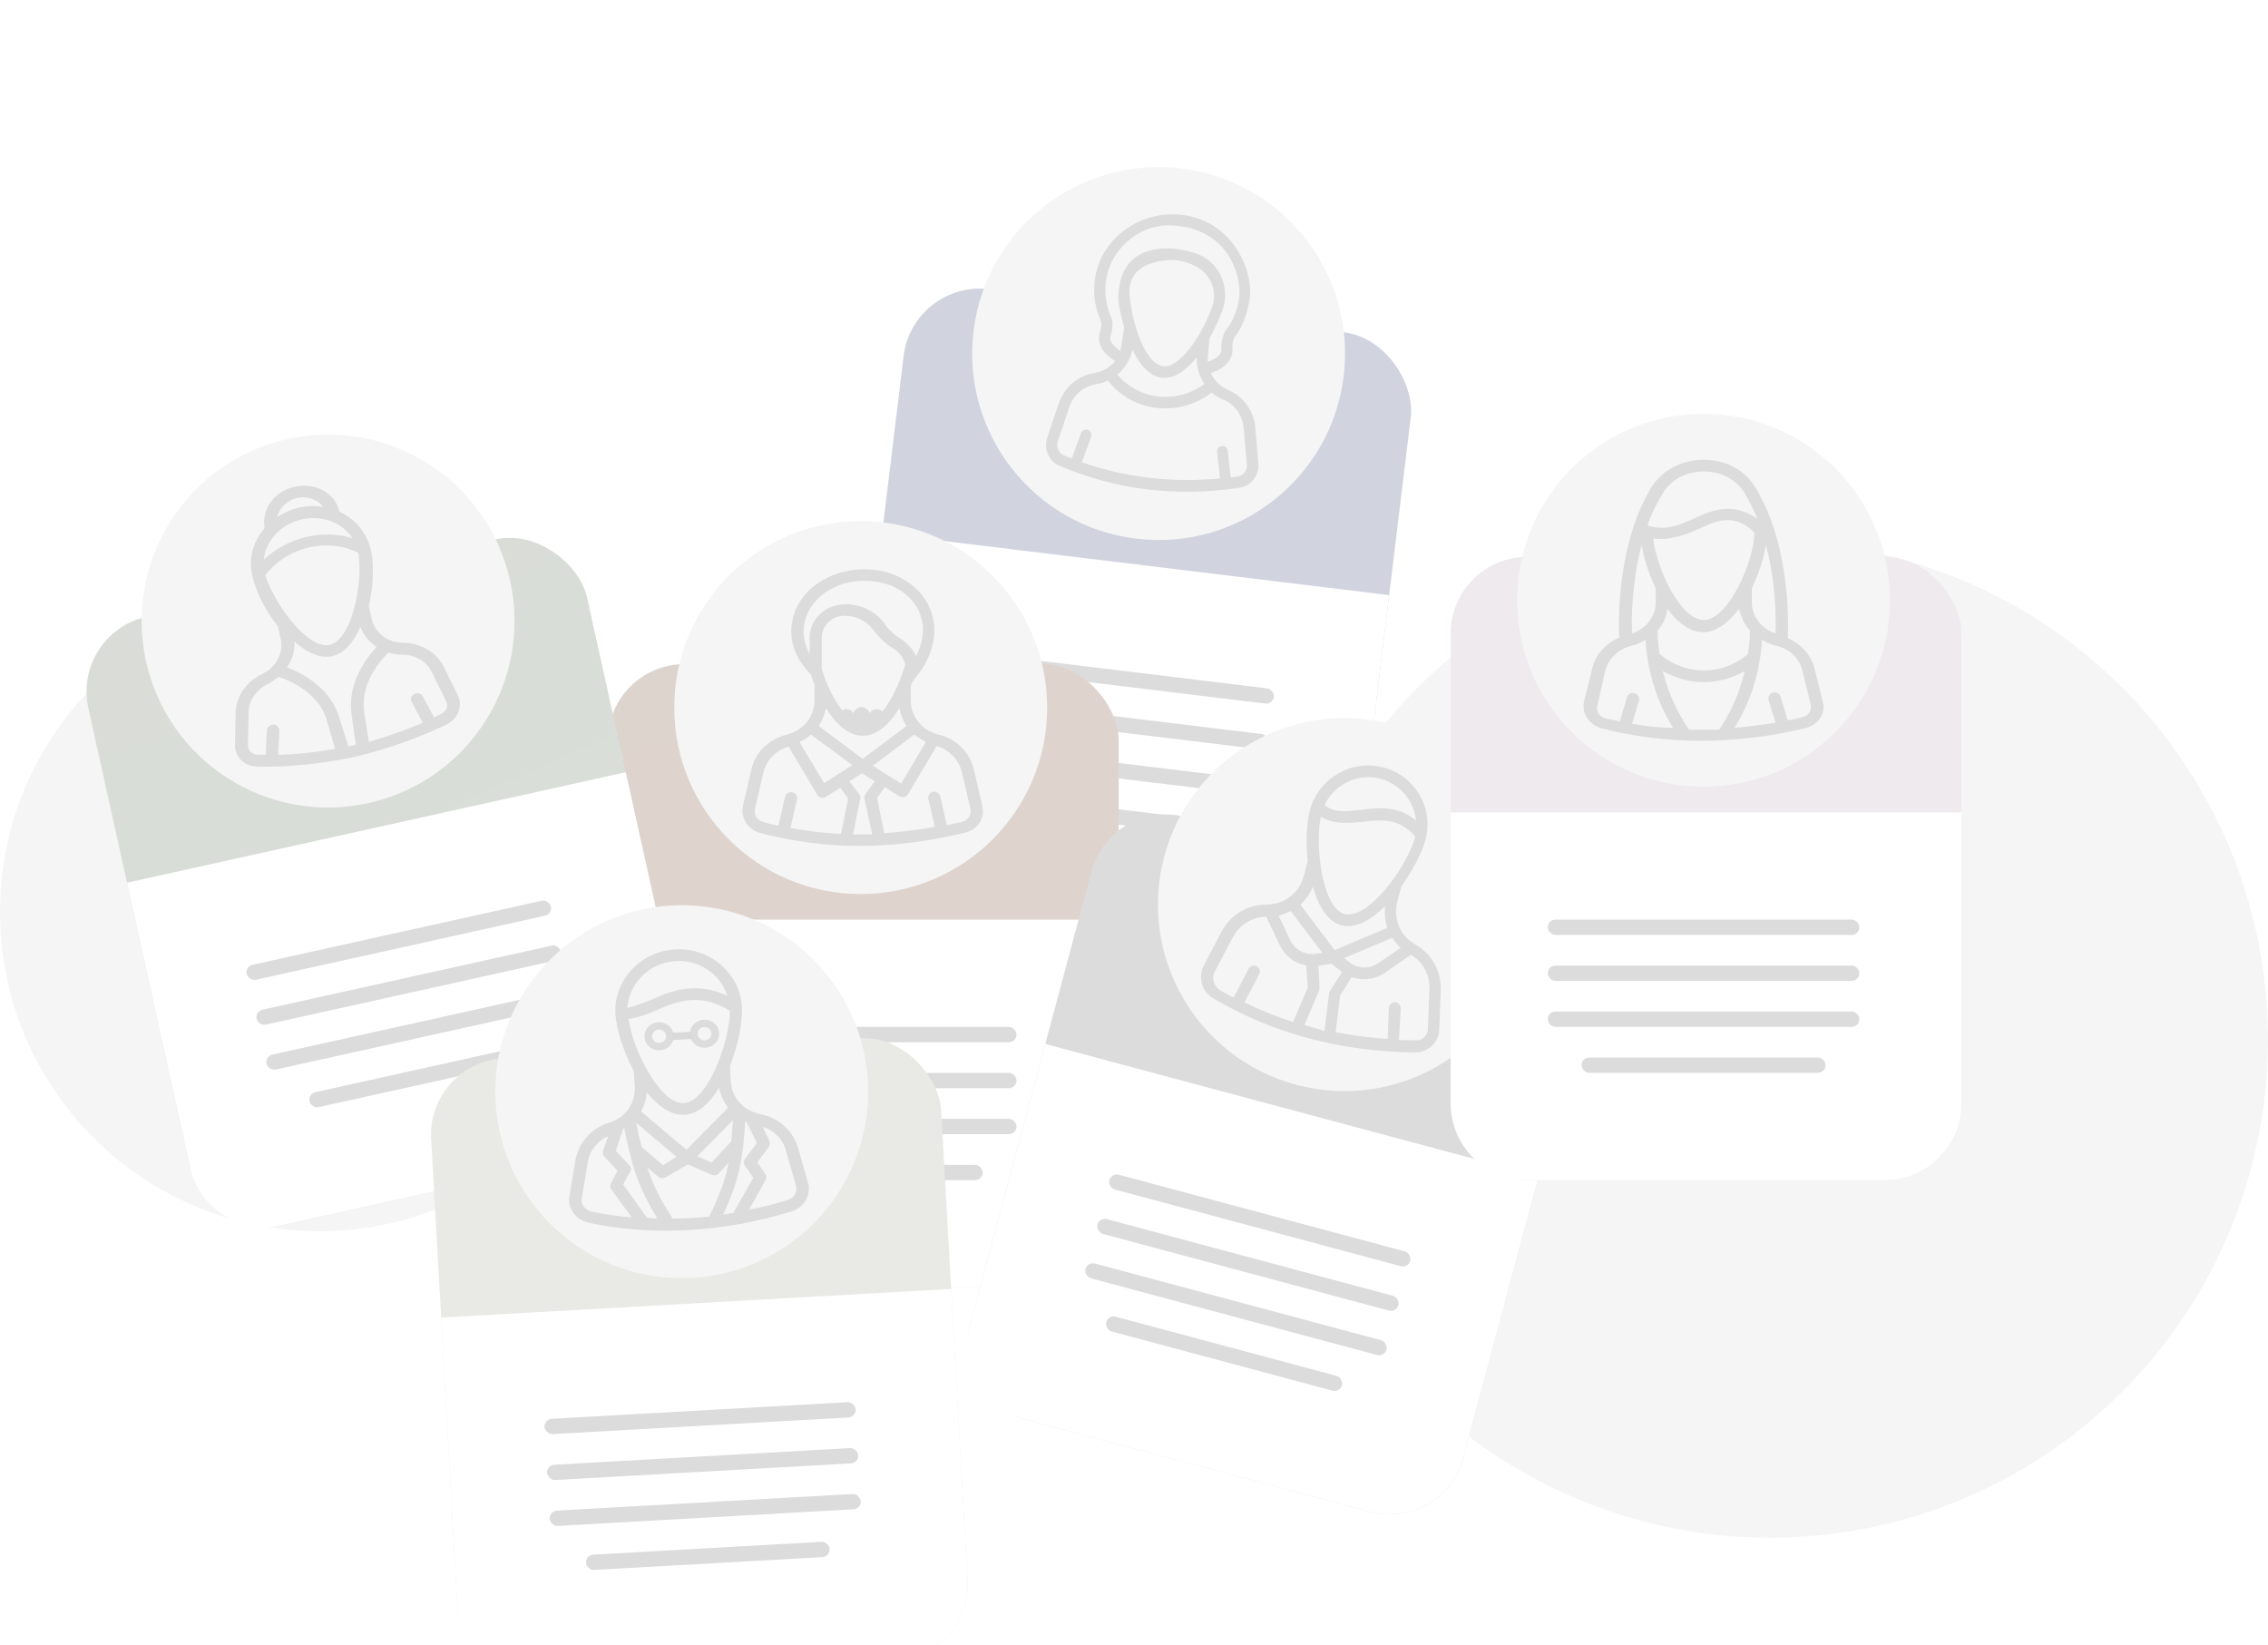 <svg width="444" height="322" viewBox="0 0 444 322" fill="none" xmlns="http://www.w3.org/2000/svg">
<circle cx="346.5" cy="203.5" r="97.5" fill="#F5F5F5"/>
<circle cx="62.5" cy="178.5" r="62.5" fill="#F5F5F5"/>
<g filter="url(#filter0_ddddd_3236_5539)">
<rect x="191.707" y="27.796" width="100" height="122" rx="15" transform="rotate(6.924 191.707 27.796)" fill="#DCDCDC"/>
<rect opacity="0.1" x="191.707" y="27.796" width="100" height="122" rx="15" transform="rotate(6.924 191.707 27.796)" fill="#7785FF"/>
<path d="M185.679 77.431L284.95 89.486L278.079 146.07C277.08 154.294 269.604 160.151 261.38 159.153L191.891 150.714C183.667 149.716 177.809 142.239 178.808 134.015L185.679 77.431Z" fill="white"/>
<circle cx="239.821" cy="42.201" r="36.5" transform="rotate(6.924 239.821 42.201)" fill="#F5F5F5"/>
<path d="M259.34 63.576L258.761 56.786C258.518 53.454 256.384 50.575 253.407 49.303C251.866 48.66 250.711 47.494 250.024 46.044C254.752 44.454 254.255 41.433 254.282 41.209C254.179 40.285 254.38 39.512 254.781 38.877C256.331 36.788 257.162 34.383 257.582 31.815C258.69 26.255 254.118 14.994 242.463 14.945C235.771 14.93 229.504 19.407 227.769 25.688C226.828 28.991 227.058 32.436 228.406 35.56C228.75 36.285 228.654 37.071 228.332 37.943C227.607 40.361 228.998 42.238 231.31 43.657C230.295 44.901 228.895 45.756 227.245 46.011C224.05 46.534 221.409 48.719 220.255 51.996L218.054 58.562C217.236 60.855 218.333 63.379 220.499 64.212C225.842 66.455 231.479 68.051 237.33 68.761C243.183 69.472 249.344 69.423 255.613 68.476C257.917 68.186 259.586 65.997 259.34 63.576L259.34 63.576ZM250.301 33.094C248.062 39.087 243.88 45.071 240.688 44.683C237.496 44.295 234.775 37.359 234.155 30.906C233.39 23.866 241.826 23.751 243.422 23.945C250.311 25.009 251.428 30.042 250.301 33.094L250.301 33.094ZM234.71 41.451C236.085 44.352 237.968 46.63 240.415 46.928C242.863 47.225 245.236 45.463 247.266 42.976C247.247 44.91 247.787 46.684 248.794 48.173C243.234 52.167 235.998 51.288 231.741 46.33C233.182 45.138 234.251 43.446 234.71 41.451L234.71 41.451ZM230.393 38.763C230.89 37.343 230.96 35.871 230.352 34.658C229.269 32.02 229.077 29.15 229.858 26.284C231.377 20.887 236.737 16.754 242.524 17.115C254.097 17.838 256.131 27.766 255.575 31.456C255.209 33.576 254.525 35.657 253.122 37.423C252.348 38.468 252.064 39.914 252.1 41.399C252.19 42.435 251.003 43.316 249.432 43.808C249.393 43.234 249.778 39.181 249.778 39.181C250.861 37.376 251.638 35.421 252.254 33.901C253.836 29.765 252.12 25.228 248.48 23.192C244.933 21.281 232.06 18.806 231.945 31.32C231.953 33.03 232.559 35.153 233.072 37.152C233.072 37.152 232.475 41.179 232.301 41.727C231.012 40.774 230.058 39.747 230.393 38.762L230.393 38.763ZM255.342 66.28C254.902 66.341 254.357 66.388 253.917 66.449L253.36 61.256C253.322 60.682 252.738 60.155 252.179 60.315C251.633 60.363 251.126 60.985 251.27 61.571L251.841 66.652C242.338 67.548 233.294 66.45 224.801 63.482L226.584 58.574C226.759 58.026 226.521 57.313 226.003 57.136C225.485 56.959 224.805 57.219 224.631 57.767L222.847 62.676C222.208 62.598 221.704 62.309 221.292 62.145C220.268 61.679 219.66 60.466 220.129 59.271L222.33 52.704C223.162 50.3 225.096 48.598 227.519 48.209C228.398 48.088 229.184 47.842 229.876 47.471C232.302 50.612 235.757 52.399 239.375 52.838C243.099 53.29 247 52.283 250.214 49.827C250.891 50.478 251.701 50.918 252.525 51.246C254.784 52.204 256.255 54.319 256.487 56.853L257.067 63.642C257.342 64.928 256.447 66.073 255.342 66.28L255.342 66.28Z" fill="#DCDCDC"/>
<rect x="202.009" y="100.568" width="61" height="3" rx="1.5" transform="rotate(6.924 202.009 100.568)" fill="#DCDCDC"/>
<rect x="200.924" y="109.503" width="61" height="3" rx="1.5" transform="rotate(6.924 200.924 109.503)" fill="#DCDCDC"/>
<rect x="199.839" y="118.437" width="61" height="3" rx="1.5" transform="rotate(6.924 199.839 118.437)" fill="#DCDCDC"/>
<rect x="205.321" y="128.169" width="47.771" height="3" rx="1.5" transform="rotate(6.924 205.321 128.169)" fill="#DCDCDC"/>
</g>
<g filter="url(#filter1_ddddd_3236_5539)">
<rect x="132" y="103" width="100" height="122" rx="15" fill="#DCDCDC"/>
<rect opacity="0.1" x="132" y="103" width="100" height="122" rx="15" fill="url(#paint0_linear_3236_5539)"/>
<path d="M132 153H232V210C232 218.284 225.284 225 217 225H147C138.716 225 132 218.284 132 210V153Z" fill="white"/>
<circle cx="181.5" cy="111.5" r="36.5" fill="#F5F5F5"/>
<path d="M205.315 130.789L203.666 123.675C202.842 120.288 200.251 117.578 196.717 116.787C193.536 115.997 191.298 113.287 191.298 110.125V107.189C191.533 106.625 192.358 105.382 192.594 105.157C192.829 104.931 198.13 98.607 194.832 91.606C193.183 87.993 188.236 83.815 180.579 84.492C174.218 85.17 169.036 89.122 168.093 94.655C167.386 98.381 168.682 101.882 171.745 105.043C171.98 105.721 172.216 106.398 172.451 107.076V110.125C172.451 113.287 170.213 115.997 167.033 116.787C163.499 117.69 160.79 120.288 160.083 123.675L158.435 130.789C157.963 133.047 159.377 135.306 161.615 135.984C167.975 137.677 174.571 138.581 181.285 138.581C187.999 138.581 194.948 137.677 201.899 135.984C204.372 135.419 205.904 133.16 205.315 130.789L205.315 130.789ZM192.004 116.787C192.711 117.351 193.418 117.803 194.242 118.255L189.413 126.385L183.877 122.885L192.004 116.787ZM174.689 111.593C176.574 114.642 179.048 117.013 181.875 117.013C184.702 117.013 187.175 114.755 189.06 111.593C189.295 112.835 189.767 114.077 190.473 115.093L181.875 121.529L173.276 115.093C173.983 114.077 174.454 112.835 174.689 111.593ZM173.865 103.914V97.816C173.865 95.445 175.867 93.525 178.341 93.525C180.579 93.525 182.699 94.542 183.995 96.349C185.173 97.817 186.351 99.059 187.764 99.849C189.06 100.64 189.884 101.769 190.238 103.011C188.471 108.996 185.055 114.754 181.875 114.754C178.812 114.641 175.514 109.334 173.865 103.914V103.914ZM171.509 97.816V100.978C170.449 99.059 170.096 97.139 170.449 95.106C171.274 90.589 175.632 87.202 180.815 86.75C187.647 86.186 191.416 89.573 192.829 92.509C194.478 95.897 193.418 99.284 192.358 101.43C191.651 99.962 190.591 98.833 189.178 97.929C188 97.252 186.94 96.236 186.115 94.993C184.348 92.622 181.521 91.267 178.577 91.267C174.572 91.267 171.509 94.203 171.509 97.816H171.509ZM171.745 116.787L179.872 122.771L174.336 126.272L169.507 118.255C170.331 117.916 171.156 117.352 171.745 116.787ZM177.634 136.209C174.336 136.096 171.038 135.645 167.74 135.08L169.036 129.434C169.153 128.87 168.8 128.192 168.093 128.079C167.505 127.966 166.798 128.305 166.68 128.982L165.384 134.629C164.324 134.403 163.264 134.177 162.322 133.838C161.144 133.499 160.555 132.483 160.791 131.354L162.44 124.24C163.028 121.755 164.913 119.836 167.387 119.158L173.04 128.644C173.629 129.434 174.572 129.095 174.689 128.982L177.516 127.176L179.048 129.321L177.634 136.209ZM183.759 136.322H179.99L181.404 129.322C181.522 128.983 181.404 128.757 181.168 128.418L179.284 125.934L181.757 124.353L184.231 125.934L182.463 128.418C182.228 128.644 182.228 128.982 182.228 129.321L183.759 136.322ZM201.428 133.838C200.368 134.064 199.425 134.29 198.365 134.516L197.07 128.87C196.952 128.305 196.245 127.853 195.656 127.967C195.068 128.08 194.596 128.757 194.714 129.322L196.01 134.855C192.711 135.419 189.414 135.871 186.115 136.097L184.702 129.209L186.233 127.063L189.06 128.87C190.002 129.322 190.592 128.757 190.709 128.531L196.363 119.046C198.837 119.723 200.721 121.756 201.31 124.127L202.959 131.241C203.312 132.37 202.605 133.499 201.428 133.838Z" fill="#DCDCDC"/>
<ellipse cx="178.72" cy="113.214" rx="1.472" ry="1.411" fill="#DCDCDC"/>
<ellipse cx="184.609" cy="113.214" rx="1.472" ry="1.411" fill="#DCDCDC"/>
<ellipse cx="181.665" cy="113.819" rx="1.893" ry="2.42" fill="#DCDCDC"/>
<rect x="151" y="174" width="61" height="3" rx="1.5" fill="#DCDCDC"/>
<rect x="151" y="183" width="61" height="3" rx="1.5" fill="#DCDCDC"/>
<rect x="151" y="192" width="61" height="3" rx="1.5" fill="#DCDCDC"/>
<rect x="157.615" y="201" width="47.771" height="3" rx="1.5" fill="#DCDCDC"/>
</g>
<g filter="url(#filter2_ddddd_3236_5539)">
<rect x="27.056" y="96.965" width="100" height="122" rx="15" transform="rotate(-12.49 27.056 96.965)" fill="#DCDCDC"/>
<rect opacity="0.1" x="27.056" y="96.965" width="100" height="122" rx="15" transform="rotate(-12.49 27.056 96.965)" fill="url(#paint1_linear_3236_5539)"/>
<path d="M37.869 145.781L135.502 124.154L147.83 179.805C149.622 187.893 144.517 195.902 136.429 197.694L68.086 212.833C59.998 214.625 51.988 209.52 50.197 201.432L37.869 145.781Z" fill="white"/>
<circle cx="77.222" cy="94.558" r="36.5" transform="rotate(-12.49 77.222 94.558)" fill="#F5F5F5"/>
<path d="M102.655 109.15L99.873 103.525C98.482 100.713 95.383 98.856 91.918 98.815C88.844 98.803 86.355 96.811 85.769 94.168L85.208 91.633C86.257 87.125 86.184 82.749 85.525 80.352C84.671 77.074 82.451 74.561 79.449 73.146C78.644 69.51 74.716 67.376 70.689 68.268C66.663 69.16 64.126 72.727 64.809 76.389C62.662 78.829 61.613 82.182 62.345 85.487C62.906 88.021 64.395 91.852 67.397 95.579L67.958 98.112C68.568 100.867 67.006 103.64 64.347 104.922C61.223 106.423 59.174 109.304 59.125 112.551L59.003 118.934C59.003 121.246 60.931 123.015 63.371 123.052C68.788 123.239 76.669 122.417 81.916 121.255C92.042 119.012 99.63 115.135 100.337 114.863C102.655 113.772 103.631 111.245 102.655 109.15ZM77.547 99.224C73.154 100.197 66.64 91.008 64.931 85.607C69.201 80.038 77.107 78.172 83.158 81.223C84.135 86.785 81.939 98.251 77.547 99.224ZM71.177 70.471C73.251 70.011 75.228 70.845 76.302 72.225C74.838 71.972 73.178 71.993 71.592 72.344C70.006 72.695 68.494 73.377 67.273 74.225C67.664 72.521 69.103 70.93 71.177 70.471ZM72.105 74.657C76.131 73.766 80.059 75.322 82.011 78.357C76.106 76.545 69.299 78.168 64.639 82.552C64.98 78.894 67.957 75.576 72.105 74.657L72.105 74.657ZM61.54 118.834L61.662 112.451C61.662 110.139 63.126 108.081 65.42 106.88C66.225 106.471 66.884 105.978 67.543 105.485C68.104 105.708 75.229 107.828 76.986 114.026L78.596 119.563C74.912 120.264 71.154 120.634 67.47 120.757L67.69 115.97C67.69 115.392 67.177 114.812 66.543 114.837C65.909 114.862 65.25 115.354 65.25 115.932L65.03 120.719C64.517 120.717 64.005 120.715 63.493 120.713C62.346 120.736 61.516 119.879 61.541 118.834L61.54 118.834ZM81.183 119.106L79.401 113.375C77.181 106.239 69.47 103.787 69.177 103.621C70.251 102.112 70.763 100.38 70.617 98.564C73.008 100.692 75.594 101.968 78.034 101.428C80.474 100.887 82.28 98.638 83.549 95.699C84.158 97.298 85.232 98.678 86.721 99.619C86.648 99.867 80.817 105.319 81.817 112.725L82.647 118.782L81.183 119.106ZM99.239 112.795C98.775 113.013 98.311 113.231 97.97 113.423L95.774 109.286C95.529 108.762 94.7 108.484 94.139 108.839C93.553 109.084 93.212 109.854 93.577 110.35L95.774 114.487C92.26 115.959 88.698 117.21 85.209 118.214L84.306 112.404C83.379 105.906 88.722 101.14 89.015 100.729C89.844 101.007 90.772 101.149 91.796 101.153C94.358 101.163 96.579 102.52 97.555 104.615L100.337 110.24C100.8 111.178 100.41 112.304 99.239 112.795L99.239 112.795Z" fill="#DCDCDC"/>
<rect x="60.961" y="162.175" width="61" height="3" rx="1.5" transform="rotate(-12.49 60.961 162.175)" fill="#DCDCDC"/>
<rect x="62.908" y="170.962" width="61" height="3" rx="1.5" transform="rotate(-12.49 62.908 170.962)" fill="#DCDCDC"/>
<rect x="64.854" y="179.749" width="61" height="3" rx="1.5" transform="rotate(-12.49 64.854 179.749)" fill="#DCDCDC"/>
<rect x="73.258" y="187.105" width="47.771" height="3" rx="1.5" transform="rotate(-12.49 73.258 187.105)" fill="#DCDCDC"/>
</g>
<g filter="url(#filter3_ddddd_3236_5539)">
<rect x="230.576" y="129.046" width="100" height="122" rx="15" transform="rotate(15 230.576 129.046)" fill="#DCDCDC"/>
<path d="M217.635 177.342L314.227 203.224L299.475 258.282C297.331 266.284 289.105 271.033 281.103 268.889L213.489 250.771C205.487 248.627 200.738 240.402 202.882 232.4L217.635 177.342Z" fill="white"/>
<circle cx="276.189" cy="150.068" r="36.5" transform="rotate(15 276.189 150.068)" fill="#F5F5F5"/>
<path d="M294.755 174.549L295.055 166.8C295.201 163.162 293.289 159.684 290.101 157.881C287.104 156.247 285.664 152.777 286.554 149.457L287.355 146.469C289.63 143.282 291.353 139.948 291.975 137.623L292.005 137.513C293.806 131.234 290.056 124.891 283.867 123.232C277.678 121.574 271.26 125.192 269.458 131.471L269.429 131.582C268.806 133.906 268.601 137.766 269.008 141.553L268.207 144.541C267.317 147.861 264.366 150.036 260.923 150.063C257.26 150.03 253.866 152.086 252.173 155.31L248.558 162.171C247.574 164.517 248.307 167.086 250.45 168.372C256.275 171.83 262.558 174.463 269.08 176.21C275.711 177.987 282.8 178.938 290.127 179.003C292.625 178.961 294.685 177.021 294.755 174.549L294.755 174.549ZM287.203 158.528L282.849 161.513C281.108 162.707 278.749 162.668 277.108 161.279L276.121 160.54L285.599 156.555C286.084 157.398 286.629 158.018 287.203 158.528ZM276.186 151.899C271.876 150.744 270.391 138.602 271.572 132.868C274.319 134.553 277.659 134.025 279.715 133.864C283.387 133.424 286.918 133.066 290.075 136.759C288.274 143.038 280.717 153.113 276.186 151.899L276.186 151.899ZM283.274 125.446C287.142 126.482 289.805 129.806 290.212 133.592C286.627 130.615 282.705 131.106 279.395 131.524C276.586 131.839 274.249 132.161 272.306 130.573C274.236 126.464 278.853 124.261 283.274 125.446ZM275.593 154.112C278.356 154.852 281.44 153.069 284.179 150.362C284.014 151.861 284.13 153.196 284.578 154.621L274.289 158.982L267.558 150.061C268.629 149.161 269.426 147.951 270.033 146.572C271.051 150.285 272.83 153.371 275.593 154.112ZM265.676 151.336L271.892 159.526L270.668 159.672C268.552 160.054 266.489 158.909 265.578 157.004L263.301 152.242C264.083 151.977 264.865 151.712 265.676 151.336ZM250.731 163.346L254.346 156.485C255.611 153.977 258.134 152.518 260.884 152.424L263.536 157.998C264.447 159.903 266.088 161.292 268.077 161.825L268.741 162.003L268.999 166.342L266.136 173.049C262.88 171.939 259.653 170.719 256.626 169.196L259.524 163.685C259.783 163.162 259.63 162.409 258.996 162.12C258.474 161.862 257.721 162.016 257.433 162.65L254.505 168.272C253.57 167.784 252.524 167.266 251.618 166.668C250.551 165.789 250.214 164.394 250.731 163.346L250.731 163.346ZM268.347 173.642L271.21 166.935L271.328 166.492L271.1 162.042L273.687 161.668L275.741 163.286L273.318 167.025C273.288 167.136 273.118 167.328 273.17 167.579L272.296 174.818C270.889 174.323 269.562 173.967 268.347 173.642ZM290.167 176.641C289.113 176.596 287.919 176.632 286.865 176.587L287.221 170.395C287.259 169.812 286.714 169.192 286.132 169.154C285.55 169.117 284.93 169.663 284.892 170.246L284.676 176.356C281.183 176.132 277.749 175.686 274.485 175.049L275.329 167.921L277.612 164.261L278.275 164.439C280.264 164.972 282.38 164.59 284.122 163.396L289.206 159.895C291.569 161.24 292.995 163.876 292.836 166.68L292.537 174.429C292.432 175.706 291.442 176.745 290.167 176.641L290.167 176.641Z" fill="#DCDCDC"/>
<rect x="230.552" y="202.544" width="61" height="3" rx="1.5" transform="rotate(15 230.552 202.544)" fill="#DCDCDC"/>
<rect x="228.223" y="211.238" width="61" height="3" rx="1.5" transform="rotate(15 228.223 211.238)" fill="#DCDCDC"/>
<rect x="225.894" y="219.931" width="61" height="3" rx="1.5" transform="rotate(15 225.894 219.931)" fill="#DCDCDC"/>
<rect x="229.953" y="230.336" width="47.771" height="3" rx="1.5" transform="rotate(15 229.953 230.336)" fill="#DCDCDC"/>
</g>
<g filter="url(#filter4_ddddd_3236_5539)">
<rect x="96.563" y="180.975" width="100" height="122" rx="15" transform="rotate(-3.215 96.563 180.975)" fill="#E9E9E6"/>
<path d="M99.367 230.897L199.209 225.289L202.406 282.199C202.87 290.47 196.542 297.552 188.271 298.017L118.381 301.942C110.11 302.407 103.028 296.078 102.563 287.807L99.367 230.897Z" fill="white"/>
<circle cx="146.462" cy="186.686" r="36.5" transform="rotate(-3.215 146.462 186.686)" fill="#F5F5F5"/>
<path d="M171.161 204.423L169.227 197.646C168.201 194.26 165.434 191.776 161.811 191.062C158.551 190.441 156.254 187.816 156.08 184.727L155.913 181.753L155.907 181.638C157.581 177.413 158.395 172.776 158.241 170.03C157.874 163.51 151.977 158.447 145.19 158.828C138.403 159.209 133.11 164.9 133.476 171.421C133.637 174.281 134.959 178.683 137.095 182.695L137.102 182.809L137.269 185.784C137.449 188.987 135.34 191.86 132.284 192.72C128.763 193.836 126.291 196.614 125.651 200.093L124.489 207.044C124.028 209.48 125.711 211.796 128.25 212.342C134.656 213.703 141.13 214.143 147.797 213.768C154.464 213.394 161.206 212.212 168.015 210.108C170.477 209.281 171.89 206.792 171.16 204.423L171.161 204.423ZM161.173 196.721L158.84 199.836C158.502 200.199 158.534 200.771 158.791 201.101L160.48 203.531L156.567 210.407C155.859 210.562 155.145 210.602 154.556 210.749C157.868 203.792 158.45 199.284 158.905 192.487C159.024 192.48 159.149 192.588 159.149 192.588L161.173 196.721ZM156.14 196.43L152.311 200.547L149.495 199.328L156.504 192.278C156.343 193.664 156.308 195.158 156.14 196.43ZM136.041 172.426C138.059 172.197 140.044 171.397 141.792 170.61C143.89 169.689 146.114 168.876 148.495 168.742C150.876 168.608 153.302 169.275 155.899 170.851C155.869 176.706 151.643 188.649 146.88 188.916C142.237 189.177 136.858 178.462 136.041 172.426L136.041 172.426ZM145.319 161.116C149.962 160.855 154.065 163.724 155.374 167.897C152.922 166.772 150.628 166.327 148.247 166.46C145.389 166.621 143.053 167.556 140.723 168.605C138.969 169.277 137.454 169.936 135.8 170.258C136.238 165.299 140.199 161.404 145.319 161.116ZM147.009 191.205C149.747 191.051 152.013 188.858 153.757 185.891C154.079 187.365 154.626 188.596 155.53 189.808L147.394 198.069L138.492 190.536C139.142 189.351 139.547 188.066 139.595 186.801C141.774 189.433 144.271 191.359 147.009 191.205ZM136.219 201.107L133.552 198.273L134.981 193.946C135.1 193.94 135.212 193.818 135.212 193.818C136.544 200.515 137.628 204.929 141.698 211.472C140.984 211.512 140.382 211.431 139.661 211.357L134.996 204.848L136.402 202.245C136.628 202.002 136.595 201.43 136.219 201.107L136.219 201.107ZM137.542 192.77L145.441 199.441L142.786 201.082L138.645 197.528C138.205 196.06 137.877 194.472 137.542 192.77ZM126.903 207.483L128.065 200.532C128.413 198.217 129.977 196.293 132.075 195.372L131.045 198.299C130.945 198.649 130.971 199.106 131.347 199.43L133.889 202.156L132.595 204.639C132.376 204.995 132.402 205.453 132.659 205.783L136.672 211.296C134.033 211.1 131.382 210.675 128.724 210.136C127.514 209.859 126.61 208.647 126.903 207.483ZM144.687 211.534C142.2 207.657 140.717 204.641 139.704 201.485L141.837 203.316C142.088 203.531 142.451 203.626 142.69 203.612C142.928 203.599 143.047 203.592 143.278 203.464L147.674 200.922L152.327 202.956C152.452 203.064 152.69 203.051 152.928 203.037C153.286 203.017 153.517 202.889 153.743 202.647L155.657 200.589C155.004 203.839 153.868 207.001 151.83 211.132C149.337 211.387 146.956 211.521 144.687 211.534ZM167.293 207.854C164.712 208.687 162.237 209.286 159.638 209.776L162.894 203.969C163.113 203.613 163.087 203.155 162.83 202.825L161.267 200.503L163.487 197.509C163.706 197.153 163.799 196.688 163.661 196.352L162.309 193.558C164.497 194.239 166.267 195.975 166.872 198.237L168.805 205.014C169.233 206.253 168.464 207.444 167.293 207.854Z" fill="#DCDCDC"/>
<path fill-rule="evenodd" clip-rule="evenodd" d="M151 176.651C151.755 176.609 152.334 175.986 152.293 175.261C152.252 174.536 151.607 173.982 150.852 174.025C150.098 174.067 149.519 174.69 149.56 175.415C149.6 176.14 150.245 176.694 151 176.651ZM151.08 178.084C152.659 177.995 153.869 176.694 153.784 175.178C153.699 173.661 152.35 172.504 150.772 172.592C149.194 172.681 147.984 173.982 148.069 175.499C148.154 177.015 149.502 178.172 151.08 178.084Z" fill="#DCDCDC"/>
<path fill-rule="evenodd" clip-rule="evenodd" d="M142.11 177.15C142.865 177.108 143.444 176.486 143.403 175.761C143.362 175.035 142.718 174.482 141.963 174.524C141.208 174.567 140.629 175.189 140.67 175.914C140.711 176.639 141.356 177.193 142.11 177.15ZM142.191 178.583C143.769 178.494 144.979 177.193 144.894 175.677C144.809 174.16 143.46 173.003 141.882 173.092C140.304 173.18 139.094 174.481 139.179 175.998C139.264 177.514 140.613 178.672 142.191 178.583Z" fill="#DCDCDC"/>
<rect x="144.547" y="175.151" width="3.982" height="1.435" transform="rotate(-3.215 144.547 175.151)" fill="#D9D9D9"/>
<rect x="119.515" y="250.798" width="61" height="3" rx="1.5" transform="rotate(-3.215 119.515 250.798)" fill="#DCDCDC"/>
<rect x="120.019" y="259.784" width="61" height="3" rx="1.5" transform="rotate(-3.215 120.019 259.784)" fill="#DCDCDC"/>
<rect x="120.524" y="268.77" width="61" height="3" rx="1.5" transform="rotate(-3.215 120.524 268.77)" fill="#DCDCDC"/>
<rect x="127.633" y="277.385" width="47.771" height="3" rx="1.5" transform="rotate(-3.215 127.633 277.385)" fill="#DCDCDC"/>
</g>
<g filter="url(#filter5_ddddd_3236_5539)">
<rect x="297" y="82" width="100" height="122" rx="15" fill="#EEEAEE"/>
<path d="M297 132H397V189C397 197.284 390.284 204 382 204H312C303.716 204 297 197.284 297 189V132Z" fill="white"/>
<circle cx="346.5" cy="90.5" r="36.5" fill="#F5F5F5"/>
<path d="M369.866 110.421L368.236 103.876C367.609 101.236 365.603 99.054 362.969 97.906C363.095 96.183 363.722 80.223 356.825 68.741C354.819 65.067 350.932 63 346.544 63C342.155 63 338.268 65.067 336.137 68.626C329.24 80.223 329.868 96.184 329.993 97.791C327.359 98.939 325.353 101.121 324.726 103.762L323.096 110.307C322.594 112.603 324.099 114.9 326.607 115.589C332.876 117.196 339.397 118 345.917 118C352.563 118 359.333 117.196 366.23 115.589C368.863 115.014 370.493 112.718 369.866 110.421ZM360.587 96.987C357.829 96.069 355.948 93.657 355.948 90.902V88.146C357.327 85.275 358.33 82.175 358.706 79.649C360.712 87.228 360.712 94.576 360.587 96.987ZM346.544 94.346C341.904 94.346 337.265 84.127 336.638 78.386C339.773 78.96 343.534 77.467 345.791 76.434C349.553 74.597 352.938 73.678 356.449 77.238C356.449 82.634 351.434 94.346 346.544 94.346ZM355.571 96.413C355.571 97.906 355.446 99.513 355.195 101.006C352.813 103.073 349.803 104.221 346.544 104.221C343.284 104.221 340.274 103.073 337.892 101.006C337.641 99.513 337.516 98.021 337.516 96.413C338.519 95.265 339.271 93.772 339.396 92.165C341.403 94.805 343.785 96.758 346.418 96.758C349.051 96.758 351.434 94.806 353.44 92.165C353.816 93.657 354.443 95.15 355.571 96.413ZM338.394 69.774C340.023 66.904 343.033 65.296 346.544 65.296C350.055 65.296 353.064 66.903 354.694 69.774C355.572 71.267 356.324 72.874 357.076 74.597C352.186 71.152 348.174 72.874 344.663 74.482C341.779 75.745 339.146 77.008 335.51 75.859C336.262 73.678 337.265 71.611 338.394 69.774ZM334.381 79.649C334.757 82.176 335.76 85.276 337.14 88.146V90.902C337.14 93.658 335.259 96.069 332.5 96.987C332.375 94.576 332.375 87.227 334.381 79.649ZM332.5 114.67L333.879 110.077C334.005 109.503 333.629 108.814 333.001 108.699C332.375 108.469 331.622 108.929 331.497 109.503L330.118 114.21C329.24 113.981 328.362 113.866 327.359 113.636C326.105 113.292 325.353 112.259 325.729 111.11L327.234 104.336C327.861 101.925 329.742 100.087 332.375 99.398C333.378 99.169 334.255 98.824 335.133 98.25C335.51 104.45 337.39 110.422 340.525 115.473C337.892 115.474 335.133 115.129 332.5 114.67ZM343.66 115.818C341.278 112.374 339.523 108.469 338.52 104.336C340.902 105.714 343.66 106.517 346.545 106.517C349.428 106.517 352.187 105.714 354.57 104.336C353.567 108.469 351.936 112.373 349.554 115.818H343.66ZM365.728 113.407C364.85 113.636 363.973 113.866 362.97 113.981L361.59 109.388C361.465 108.814 360.713 108.355 360.086 108.584C359.459 108.699 359.083 109.388 359.208 109.962L360.587 114.44C357.954 114.899 355.195 115.244 352.562 115.473C355.697 110.421 357.578 104.45 357.954 98.25C358.832 98.709 359.709 99.168 360.713 99.398C363.346 99.972 365.352 101.925 365.853 104.336L367.484 110.881C367.735 112.029 366.982 113.177 365.728 113.407Z" fill="#DCDCDC"/>
<rect x="316" y="153" width="61" height="3" rx="1.5" fill="#DCDCDC"/>
<rect x="316" y="162" width="61" height="3" rx="1.5" fill="#DCDCDC"/>
<rect x="316" y="171" width="61" height="3" rx="1.5" fill="#DCDCDC"/>
<rect x="322.615" y="180" width="47.771" height="3" rx="1.5" fill="#DCDCDC"/>
</g>
<defs>
<filter id="filter0_ddddd_3236_5539" x="165.697" y="4.697" width="125.583" height="174.566" filterUnits="userSpaceOnUse" color-interpolation-filters="sRGB">
<feFlood flood-opacity="0" result="BackgroundImageFix"/>
<feColorMatrix in="SourceAlpha" type="matrix" values="0 0 0 0 0 0 0 0 0 0 0 0 0 0 0 0 0 0 127 0" result="hardAlpha"/>
<feOffset/>
<feColorMatrix type="matrix" values="0 0 0 0 0 0 0 0 0 0 0 0 0 0 0 0 0 0 0.1 0"/>
<feBlend mode="normal" in2="BackgroundImageFix" result="effect1_dropShadow_3236_5539"/>
<feColorMatrix in="SourceAlpha" type="matrix" values="0 0 0 0 0 0 0 0 0 0 0 0 0 0 0 0 0 0 127 0" result="hardAlpha"/>
<feOffset dy="1"/>
<feGaussianBlur stdDeviation="1"/>
<feColorMatrix type="matrix" values="0 0 0 0 0 0 0 0 0 0 0 0 0 0 0 0 0 0 0.1 0"/>
<feBlend mode="normal" in2="effect1_dropShadow_3236_5539" result="effect2_dropShadow_3236_5539"/>
<feColorMatrix in="SourceAlpha" type="matrix" values="0 0 0 0 0 0 0 0 0 0 0 0 0 0 0 0 0 0 127 0" result="hardAlpha"/>
<feOffset dx="-2" dy="4"/>
<feGaussianBlur stdDeviation="2"/>
<feColorMatrix type="matrix" values="0 0 0 0 0 0 0 0 0 0 0 0 0 0 0 0 0 0 0.09 0"/>
<feBlend mode="normal" in2="effect2_dropShadow_3236_5539" result="effect3_dropShadow_3236_5539"/>
<feColorMatrix in="SourceAlpha" type="matrix" values="0 0 0 0 0 0 0 0 0 0 0 0 0 0 0 0 0 0 127 0" result="hardAlpha"/>
<feOffset dx="-4" dy="8"/>
<feGaussianBlur stdDeviation="2.5"/>
<feColorMatrix type="matrix" values="0 0 0 0 0 0 0 0 0 0 0 0 0 0 0 0 0 0 0.05 0"/>
<feBlend mode="normal" in2="effect3_dropShadow_3236_5539" result="effect4_dropShadow_3236_5539"/>
<feColorMatrix in="SourceAlpha" type="matrix" values="0 0 0 0 0 0 0 0 0 0 0 0 0 0 0 0 0 0 127 0" result="hardAlpha"/>
<feOffset dx="-7" dy="14"/>
<feGaussianBlur stdDeviation="3"/>
<feColorMatrix type="matrix" values="0 0 0 0 0 0 0 0 0 0 0 0 0 0 0 0 0 0 0.01 0"/>
<feBlend mode="normal" in2="effect4_dropShadow_3236_5539" result="effect5_dropShadow_3236_5539"/>
<feBlend mode="normal" in="SourceGraphic" in2="effect5_dropShadow_3236_5539" result="shape"/>
</filter>
<filter id="filter1_ddddd_3236_5539" x="119" y="74" width="115" height="171" filterUnits="userSpaceOnUse" color-interpolation-filters="sRGB">
<feFlood flood-opacity="0" result="BackgroundImageFix"/>
<feColorMatrix in="SourceAlpha" type="matrix" values="0 0 0 0 0 0 0 0 0 0 0 0 0 0 0 0 0 0 127 0" result="hardAlpha"/>
<feOffset/>
<feColorMatrix type="matrix" values="0 0 0 0 0 0 0 0 0 0 0 0 0 0 0 0 0 0 0.1 0"/>
<feBlend mode="normal" in2="BackgroundImageFix" result="effect1_dropShadow_3236_5539"/>
<feColorMatrix in="SourceAlpha" type="matrix" values="0 0 0 0 0 0 0 0 0 0 0 0 0 0 0 0 0 0 127 0" result="hardAlpha"/>
<feOffset dy="1"/>
<feGaussianBlur stdDeviation="1"/>
<feColorMatrix type="matrix" values="0 0 0 0 0 0 0 0 0 0 0 0 0 0 0 0 0 0 0.1 0"/>
<feBlend mode="normal" in2="effect1_dropShadow_3236_5539" result="effect2_dropShadow_3236_5539"/>
<feColorMatrix in="SourceAlpha" type="matrix" values="0 0 0 0 0 0 0 0 0 0 0 0 0 0 0 0 0 0 127 0" result="hardAlpha"/>
<feOffset dx="-2" dy="4"/>
<feGaussianBlur stdDeviation="2"/>
<feColorMatrix type="matrix" values="0 0 0 0 0 0 0 0 0 0 0 0 0 0 0 0 0 0 0.09 0"/>
<feBlend mode="normal" in2="effect2_dropShadow_3236_5539" result="effect3_dropShadow_3236_5539"/>
<feColorMatrix in="SourceAlpha" type="matrix" values="0 0 0 0 0 0 0 0 0 0 0 0 0 0 0 0 0 0 127 0" result="hardAlpha"/>
<feOffset dx="-4" dy="8"/>
<feGaussianBlur stdDeviation="2.5"/>
<feColorMatrix type="matrix" values="0 0 0 0 0 0 0 0 0 0 0 0 0 0 0 0 0 0 0.05 0"/>
<feBlend mode="normal" in2="effect3_dropShadow_3236_5539" result="effect4_dropShadow_3236_5539"/>
<feColorMatrix in="SourceAlpha" type="matrix" values="0 0 0 0 0 0 0 0 0 0 0 0 0 0 0 0 0 0 127 0" result="hardAlpha"/>
<feOffset dx="-7" dy="14"/>
<feGaussianBlur stdDeviation="3"/>
<feColorMatrix type="matrix" values="0 0 0 0 0 0 0 0 0 0 0 0 0 0 0 0 0 0 0.01 0"/>
<feBlend mode="normal" in2="effect4_dropShadow_3236_5539" result="effect5_dropShadow_3236_5539"/>
<feBlend mode="normal" in="SourceGraphic" in2="effect5_dropShadow_3236_5539" result="shape"/>
</filter>
<filter id="filter2_ddddd_3236_5539" x="16.942" y="57.05" width="133.247" height="176.141" filterUnits="userSpaceOnUse" color-interpolation-filters="sRGB">
<feFlood flood-opacity="0" result="BackgroundImageFix"/>
<feColorMatrix in="SourceAlpha" type="matrix" values="0 0 0 0 0 0 0 0 0 0 0 0 0 0 0 0 0 0 127 0" result="hardAlpha"/>
<feOffset/>
<feColorMatrix type="matrix" values="0 0 0 0 0 0 0 0 0 0 0 0 0 0 0 0 0 0 0.1 0"/>
<feBlend mode="normal" in2="BackgroundImageFix" result="effect1_dropShadow_3236_5539"/>
<feColorMatrix in="SourceAlpha" type="matrix" values="0 0 0 0 0 0 0 0 0 0 0 0 0 0 0 0 0 0 127 0" result="hardAlpha"/>
<feOffset dy="1"/>
<feGaussianBlur stdDeviation="1"/>
<feColorMatrix type="matrix" values="0 0 0 0 0 0 0 0 0 0 0 0 0 0 0 0 0 0 0.1 0"/>
<feBlend mode="normal" in2="effect1_dropShadow_3236_5539" result="effect2_dropShadow_3236_5539"/>
<feColorMatrix in="SourceAlpha" type="matrix" values="0 0 0 0 0 0 0 0 0 0 0 0 0 0 0 0 0 0 127 0" result="hardAlpha"/>
<feOffset dx="-2" dy="4"/>
<feGaussianBlur stdDeviation="2"/>
<feColorMatrix type="matrix" values="0 0 0 0 0 0 0 0 0 0 0 0 0 0 0 0 0 0 0.09 0"/>
<feBlend mode="normal" in2="effect2_dropShadow_3236_5539" result="effect3_dropShadow_3236_5539"/>
<feColorMatrix in="SourceAlpha" type="matrix" values="0 0 0 0 0 0 0 0 0 0 0 0 0 0 0 0 0 0 127 0" result="hardAlpha"/>
<feOffset dx="-4" dy="8"/>
<feGaussianBlur stdDeviation="2.5"/>
<feColorMatrix type="matrix" values="0 0 0 0 0 0 0 0 0 0 0 0 0 0 0 0 0 0 0.05 0"/>
<feBlend mode="normal" in2="effect3_dropShadow_3236_5539" result="effect4_dropShadow_3236_5539"/>
<feColorMatrix in="SourceAlpha" type="matrix" values="0 0 0 0 0 0 0 0 0 0 0 0 0 0 0 0 0 0 127 0" result="hardAlpha"/>
<feOffset dx="-7" dy="14"/>
<feGaussianBlur stdDeviation="3"/>
<feColorMatrix type="matrix" values="0 0 0 0 0 0 0 0 0 0 0 0 0 0 0 0 0 0 0.01 0"/>
<feBlend mode="normal" in2="effect4_dropShadow_3236_5539" result="effect5_dropShadow_3236_5539"/>
<feBlend mode="normal" in="SourceGraphic" in2="effect5_dropShadow_3236_5539" result="shape"/>
</filter>
<filter id="filter3_ddddd_3236_5539" x="189.367" y="112.559" width="136.434" height="176.845" filterUnits="userSpaceOnUse" color-interpolation-filters="sRGB">
<feFlood flood-opacity="0" result="BackgroundImageFix"/>
<feColorMatrix in="SourceAlpha" type="matrix" values="0 0 0 0 0 0 0 0 0 0 0 0 0 0 0 0 0 0 127 0" result="hardAlpha"/>
<feOffset/>
<feColorMatrix type="matrix" values="0 0 0 0 0 0 0 0 0 0 0 0 0 0 0 0 0 0 0.1 0"/>
<feBlend mode="normal" in2="BackgroundImageFix" result="effect1_dropShadow_3236_5539"/>
<feColorMatrix in="SourceAlpha" type="matrix" values="0 0 0 0 0 0 0 0 0 0 0 0 0 0 0 0 0 0 127 0" result="hardAlpha"/>
<feOffset dy="1"/>
<feGaussianBlur stdDeviation="1"/>
<feColorMatrix type="matrix" values="0 0 0 0 0 0 0 0 0 0 0 0 0 0 0 0 0 0 0.1 0"/>
<feBlend mode="normal" in2="effect1_dropShadow_3236_5539" result="effect2_dropShadow_3236_5539"/>
<feColorMatrix in="SourceAlpha" type="matrix" values="0 0 0 0 0 0 0 0 0 0 0 0 0 0 0 0 0 0 127 0" result="hardAlpha"/>
<feOffset dx="-2" dy="4"/>
<feGaussianBlur stdDeviation="2"/>
<feColorMatrix type="matrix" values="0 0 0 0 0 0 0 0 0 0 0 0 0 0 0 0 0 0 0.09 0"/>
<feBlend mode="normal" in2="effect2_dropShadow_3236_5539" result="effect3_dropShadow_3236_5539"/>
<feColorMatrix in="SourceAlpha" type="matrix" values="0 0 0 0 0 0 0 0 0 0 0 0 0 0 0 0 0 0 127 0" result="hardAlpha"/>
<feOffset dx="-4" dy="8"/>
<feGaussianBlur stdDeviation="2.5"/>
<feColorMatrix type="matrix" values="0 0 0 0 0 0 0 0 0 0 0 0 0 0 0 0 0 0 0.05 0"/>
<feBlend mode="normal" in2="effect3_dropShadow_3236_5539" result="effect4_dropShadow_3236_5539"/>
<feColorMatrix in="SourceAlpha" type="matrix" values="0 0 0 0 0 0 0 0 0 0 0 0 0 0 0 0 0 0 127 0" result="hardAlpha"/>
<feOffset dx="-7" dy="14"/>
<feGaussianBlur stdDeviation="3"/>
<feColorMatrix type="matrix" values="0 0 0 0 0 0 0 0 0 0 0 0 0 0 0 0 0 0 0.01 0"/>
<feBlend mode="normal" in2="effect4_dropShadow_3236_5539" result="effect5_dropShadow_3236_5539"/>
<feBlend mode="normal" in="SourceGraphic" in2="effect5_dropShadow_3236_5539" result="shape"/>
</filter>
<filter id="filter4_ddddd_3236_5539" x="84.38" y="149.185" width="120.05" height="172.781" filterUnits="userSpaceOnUse" color-interpolation-filters="sRGB">
<feFlood flood-opacity="0" result="BackgroundImageFix"/>
<feColorMatrix in="SourceAlpha" type="matrix" values="0 0 0 0 0 0 0 0 0 0 0 0 0 0 0 0 0 0 127 0" result="hardAlpha"/>
<feOffset/>
<feColorMatrix type="matrix" values="0 0 0 0 0 0 0 0 0 0 0 0 0 0 0 0 0 0 0.1 0"/>
<feBlend mode="normal" in2="BackgroundImageFix" result="effect1_dropShadow_3236_5539"/>
<feColorMatrix in="SourceAlpha" type="matrix" values="0 0 0 0 0 0 0 0 0 0 0 0 0 0 0 0 0 0 127 0" result="hardAlpha"/>
<feOffset dy="1"/>
<feGaussianBlur stdDeviation="1"/>
<feColorMatrix type="matrix" values="0 0 0 0 0 0 0 0 0 0 0 0 0 0 0 0 0 0 0.1 0"/>
<feBlend mode="normal" in2="effect1_dropShadow_3236_5539" result="effect2_dropShadow_3236_5539"/>
<feColorMatrix in="SourceAlpha" type="matrix" values="0 0 0 0 0 0 0 0 0 0 0 0 0 0 0 0 0 0 127 0" result="hardAlpha"/>
<feOffset dx="-2" dy="4"/>
<feGaussianBlur stdDeviation="2"/>
<feColorMatrix type="matrix" values="0 0 0 0 0 0 0 0 0 0 0 0 0 0 0 0 0 0 0.09 0"/>
<feBlend mode="normal" in2="effect2_dropShadow_3236_5539" result="effect3_dropShadow_3236_5539"/>
<feColorMatrix in="SourceAlpha" type="matrix" values="0 0 0 0 0 0 0 0 0 0 0 0 0 0 0 0 0 0 127 0" result="hardAlpha"/>
<feOffset dx="-4" dy="8"/>
<feGaussianBlur stdDeviation="2.5"/>
<feColorMatrix type="matrix" values="0 0 0 0 0 0 0 0 0 0 0 0 0 0 0 0 0 0 0.05 0"/>
<feBlend mode="normal" in2="effect3_dropShadow_3236_5539" result="effect4_dropShadow_3236_5539"/>
<feColorMatrix in="SourceAlpha" type="matrix" values="0 0 0 0 0 0 0 0 0 0 0 0 0 0 0 0 0 0 127 0" result="hardAlpha"/>
<feOffset dx="-7" dy="14"/>
<feGaussianBlur stdDeviation="3"/>
<feColorMatrix type="matrix" values="0 0 0 0 0 0 0 0 0 0 0 0 0 0 0 0 0 0 0.01 0"/>
<feBlend mode="normal" in2="effect4_dropShadow_3236_5539" result="effect5_dropShadow_3236_5539"/>
<feBlend mode="normal" in="SourceGraphic" in2="effect5_dropShadow_3236_5539" result="shape"/>
</filter>
<filter id="filter5_ddddd_3236_5539" x="284" y="53" width="115" height="171" filterUnits="userSpaceOnUse" color-interpolation-filters="sRGB">
<feFlood flood-opacity="0" result="BackgroundImageFix"/>
<feColorMatrix in="SourceAlpha" type="matrix" values="0 0 0 0 0 0 0 0 0 0 0 0 0 0 0 0 0 0 127 0" result="hardAlpha"/>
<feOffset/>
<feColorMatrix type="matrix" values="0 0 0 0 0 0 0 0 0 0 0 0 0 0 0 0 0 0 0.1 0"/>
<feBlend mode="normal" in2="BackgroundImageFix" result="effect1_dropShadow_3236_5539"/>
<feColorMatrix in="SourceAlpha" type="matrix" values="0 0 0 0 0 0 0 0 0 0 0 0 0 0 0 0 0 0 127 0" result="hardAlpha"/>
<feOffset dy="1"/>
<feGaussianBlur stdDeviation="1"/>
<feColorMatrix type="matrix" values="0 0 0 0 0 0 0 0 0 0 0 0 0 0 0 0 0 0 0.1 0"/>
<feBlend mode="normal" in2="effect1_dropShadow_3236_5539" result="effect2_dropShadow_3236_5539"/>
<feColorMatrix in="SourceAlpha" type="matrix" values="0 0 0 0 0 0 0 0 0 0 0 0 0 0 0 0 0 0 127 0" result="hardAlpha"/>
<feOffset dx="-2" dy="4"/>
<feGaussianBlur stdDeviation="2"/>
<feColorMatrix type="matrix" values="0 0 0 0 0 0 0 0 0 0 0 0 0 0 0 0 0 0 0.09 0"/>
<feBlend mode="normal" in2="effect2_dropShadow_3236_5539" result="effect3_dropShadow_3236_5539"/>
<feColorMatrix in="SourceAlpha" type="matrix" values="0 0 0 0 0 0 0 0 0 0 0 0 0 0 0 0 0 0 127 0" result="hardAlpha"/>
<feOffset dx="-4" dy="8"/>
<feGaussianBlur stdDeviation="2.5"/>
<feColorMatrix type="matrix" values="0 0 0 0 0 0 0 0 0 0 0 0 0 0 0 0 0 0 0.05 0"/>
<feBlend mode="normal" in2="effect3_dropShadow_3236_5539" result="effect4_dropShadow_3236_5539"/>
<feColorMatrix in="SourceAlpha" type="matrix" values="0 0 0 0 0 0 0 0 0 0 0 0 0 0 0 0 0 0 127 0" result="hardAlpha"/>
<feOffset dx="-7" dy="14"/>
<feGaussianBlur stdDeviation="3"/>
<feColorMatrix type="matrix" values="0 0 0 0 0 0 0 0 0 0 0 0 0 0 0 0 0 0 0.01 0"/>
<feBlend mode="normal" in2="effect4_dropShadow_3236_5539" result="effect5_dropShadow_3236_5539"/>
<feBlend mode="normal" in="SourceGraphic" in2="effect5_dropShadow_3236_5539" result="shape"/>
</filter>
<linearGradient id="paint0_linear_3236_5539" x1="223.351" y1="221.931" x2="193.709" y2="78.151" gradientUnits="userSpaceOnUse">
<stop stop-color="#FB7942"/>
<stop offset="1" stop-color="#E79142"/>
</linearGradient>
<linearGradient id="paint1_linear_3236_5539" x1="118.407" y1="215.895" x2="88.764" y2="72.115" gradientUnits="userSpaceOnUse">
<stop stop-color="#CAFFB1"/>
<stop offset="1" stop-color="#BBD7AE"/>
</linearGradient>
</defs>
</svg>
